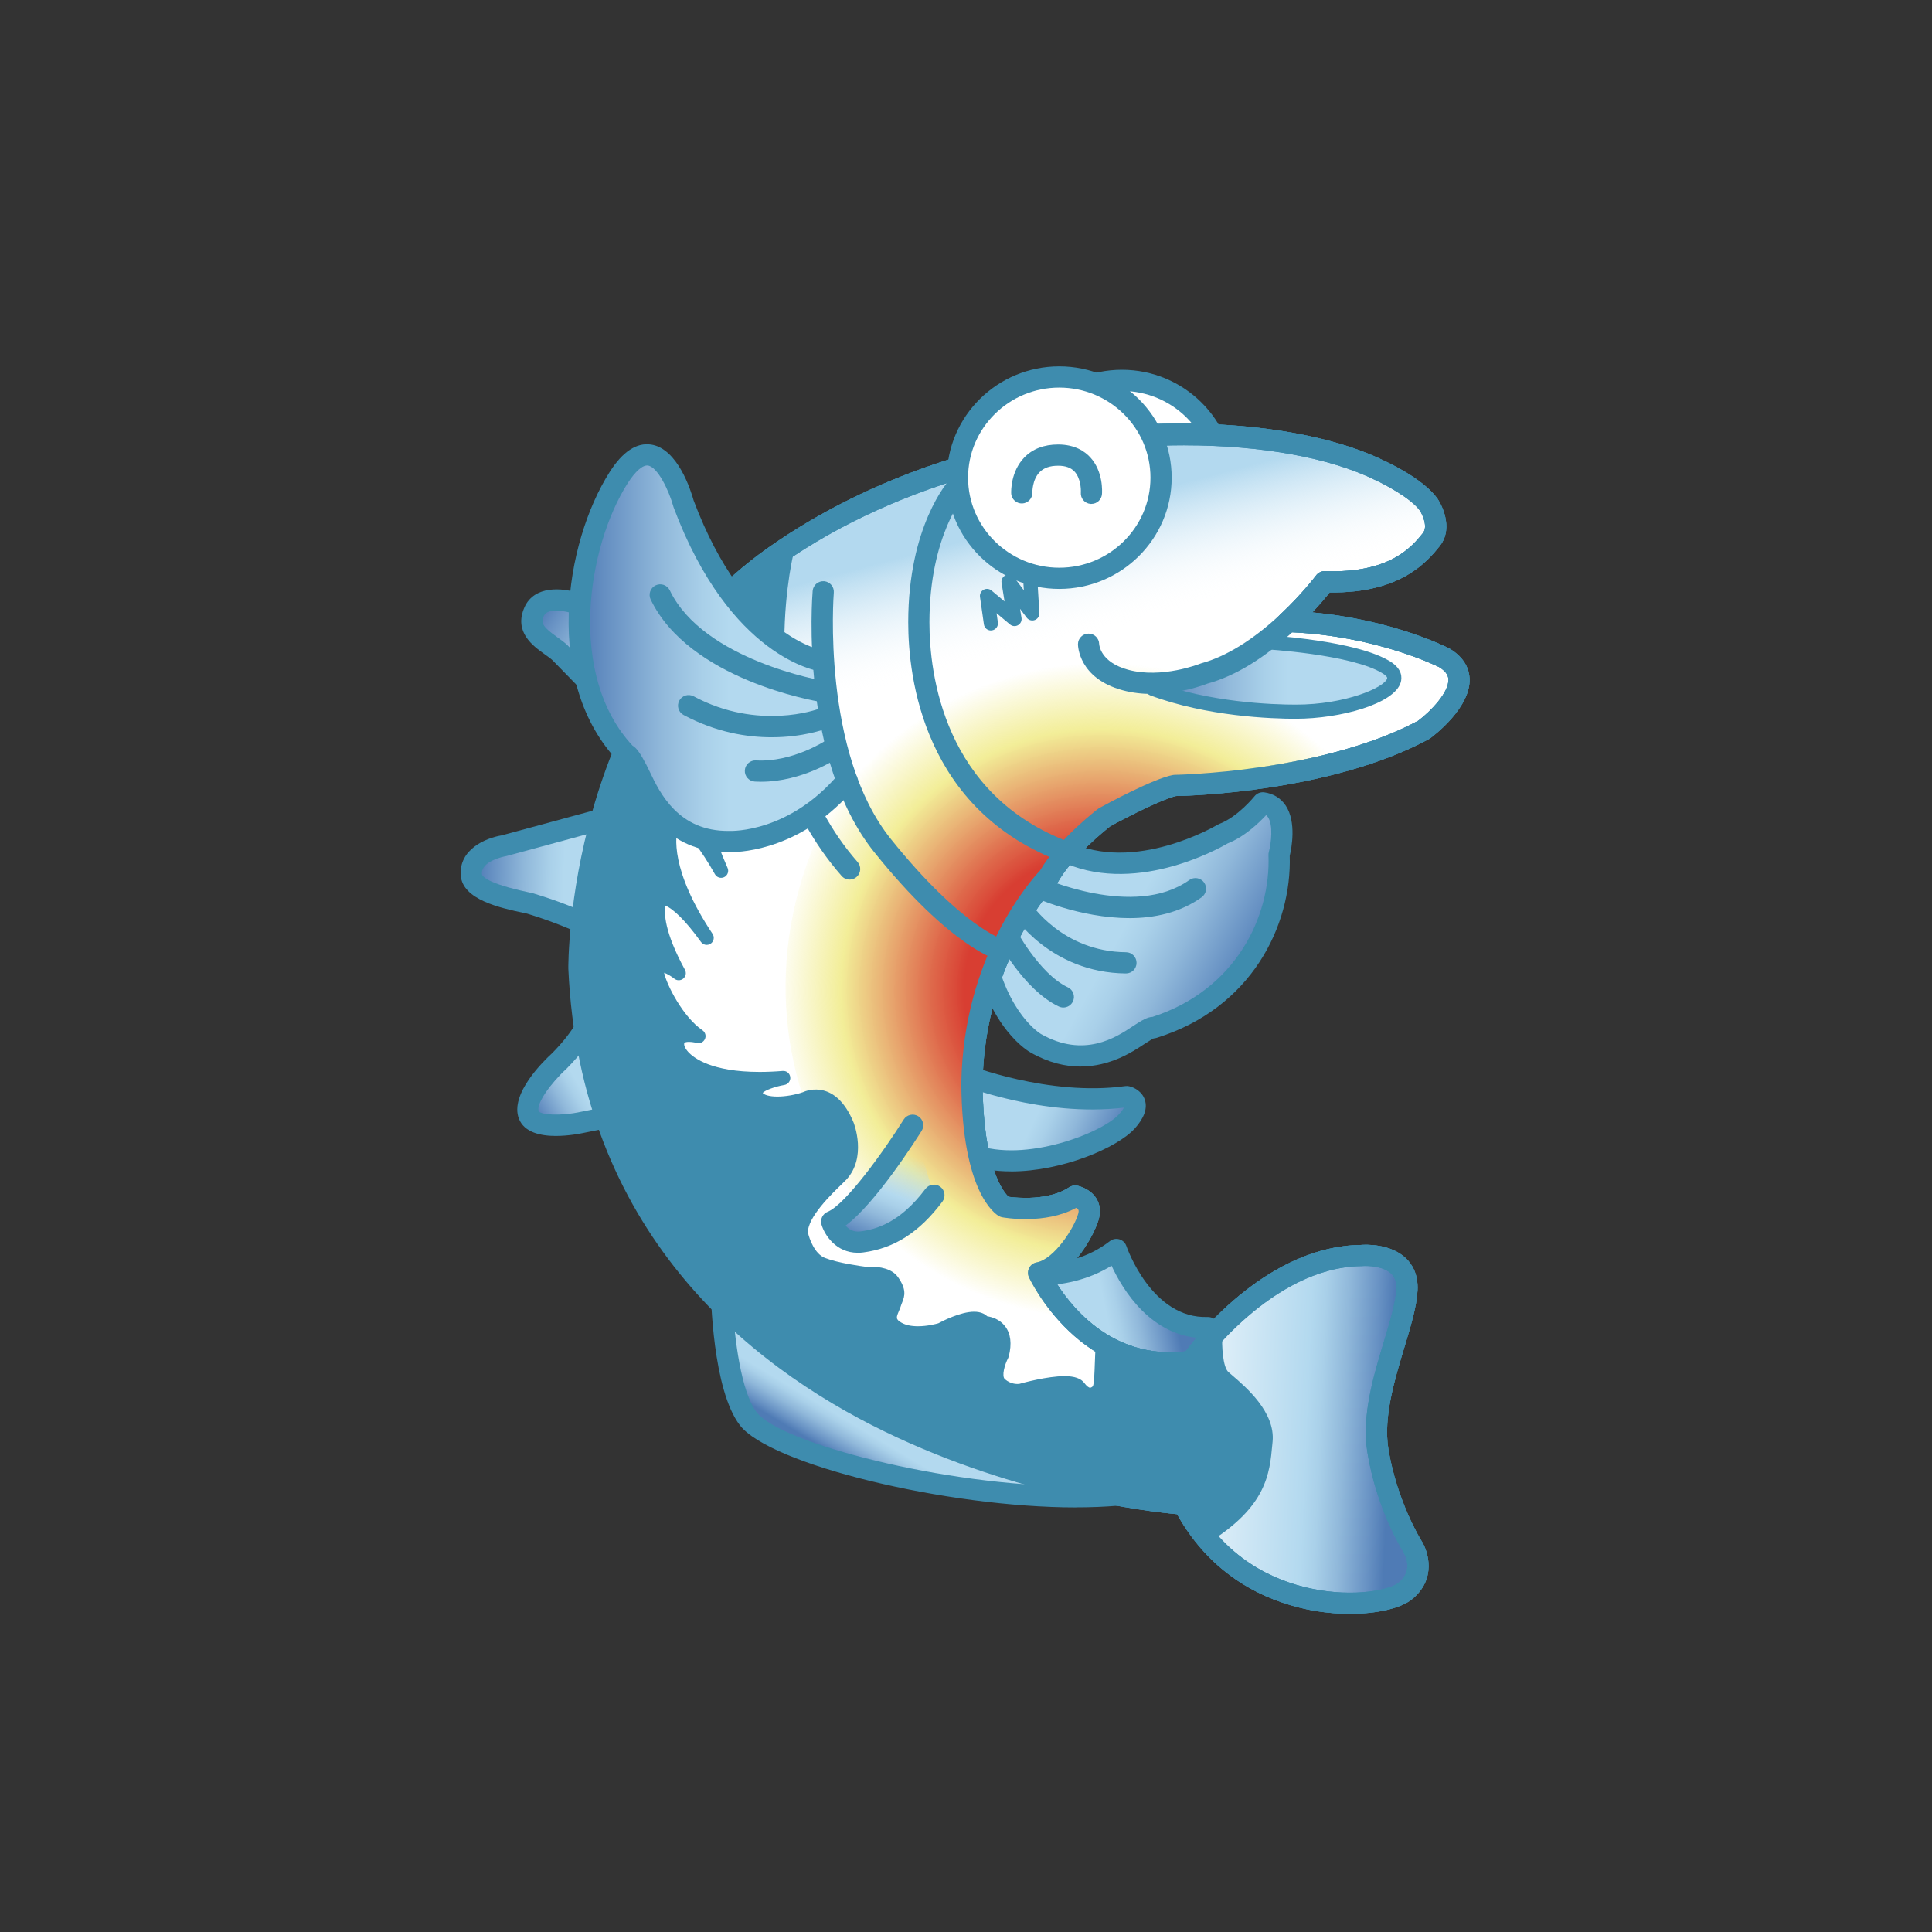 <?xml version="1.0" encoding="UTF-8"?><svg id="b" xmlns="http://www.w3.org/2000/svg" width="82" height="82" xmlns:xlink="http://www.w3.org/1999/xlink" viewBox="0 0 82 82"><rect x="0" y="0" width="82" height="82" fill="#333333" stroke="none"/><defs><style>.r{fill:url(#e);}.r,.s,.t,.u,.v,.w,.x,.y,.z,.aa,.ab,.ac,.ad,.ae,.af,.ag{stroke-width:0px;}.s{fill:url(#g);}.t{fill:url(#i);}.u{fill:url(#l);}.v{fill:url(#q);}.w{fill:none;}.x{fill:url(#n);}.y{fill:url(#h);}.z{fill:#fff;}.aa{fill:url(#j);}.ab{fill:url(#f);}.ac{fill:url(#m);}.ad{fill:url(#k);}.ae{fill:url(#p);}.af{fill:url(#o);}.ag{fill:#3e8cae;}</style><linearGradient id="e" x1="270.722" y1="2690.815" x2="277.682" y2="2691.774" gradientTransform="translate(857.549 -2546.82) rotate(23.717)" gradientUnits="userSpaceOnUse"><stop offset="0" stop-color="#4f7bb5"/><stop offset=".105" stop-color="#6791c3"/><stop offset=".306" stop-color="#90b8da"/><stop offset=".464" stop-color="#a9d0e9"/><stop offset=".56" stop-color="#b3d9ef"/></linearGradient><linearGradient id="f" x1="-55.052" y1="1254.829" x2="-48.458" y2="1253.795" gradientTransform="translate(307.569 -1185.683) rotate(10.713)" xlink:href="#e"/><linearGradient id="g" x1="-57.432" y1="46.523" x2="-53.985" y2="44.47" gradientTransform="translate(79.68)" xlink:href="#e"/><linearGradient id="h" x1="-42.837" y1="62.597" x2="-41.432" y2="60.255" gradientTransform="translate(79.68)" xlink:href="#e"/><linearGradient id="i" x1="-32.48" y1="49.012" x2="-38.335" y2="46.28" gradientTransform="translate(79.68)" xlink:href="#e"/><linearGradient id="j" x1="-29.772" y1="56.032" x2="-34.742" y2="57.07" gradientTransform="translate(79.68)" xlink:href="#e"/><linearGradient id="k" x1="12629.94" y1="3302.139" x2="12640.028" y2="3302.139" gradientTransform="translate(12714.651 3219.727) rotate(-151.256) scale(1 -1)" xlink:href="#e"/><linearGradient id="l" x1="-20.469" y1="55.336" x2="-30.766" y2="54.901" gradientTransform="translate(79.68)" gradientUnits="userSpaceOnUse"><stop offset="0" stop-color="#4f7bb5"/><stop offset=".065" stop-color="#6791c3"/><stop offset=".189" stop-color="#90b8da"/><stop offset=".286" stop-color="#a9d0e9"/><stop offset=".345" stop-color="#b3d9ef"/><stop offset="1" stop-color="#fff"/></linearGradient><linearGradient id="m" x1="-40.057" y1="20.43" x2="-38.017" y2="28.156" gradientTransform="translate(79.68)" gradientUnits="userSpaceOnUse"><stop offset=".345" stop-color="#b3d9ef"/><stop offset="1" stop-color="#fff" stop-opacity="0"/></linearGradient><radialGradient id="n" cx="-32.871" cy="42.061" fx="-32.871" fy="42.061" r="13.934" gradientTransform="translate(79.68)" gradientUnits="userSpaceOnUse"><stop offset=".423" stop-color="#d83e32"/><stop offset=".521" stop-color="#de6749" stop-opacity=".991"/><stop offset=".739" stop-color="#edd083" stop-opacity=".967"/><stop offset=".798" stop-color="#f2ed94" stop-opacity=".961"/><stop offset="1" stop-color="#f2ed94" stop-opacity="0"/></radialGradient><linearGradient id="o" x1="-30.76" y1="28.73" x2="-20.5" y2="28.73" gradientTransform="translate(79.68)" xlink:href="#e"/><linearGradient id="p" x1="-55.086" y1="27.511" x2="-43.73" y2="27.511" gradientTransform="translate(79.68)" xlink:href="#e"/><linearGradient id="q" x1="-42.842" y1="52.789" x2="-41.228" y2="48.95" gradientTransform="translate(79.68)" gradientUnits="userSpaceOnUse"><stop offset="0" stop-color="#4f7bb5"/><stop offset=".105" stop-color="#6791c3"/><stop offset=".306" stop-color="#90b8da"/><stop offset=".464" stop-color="#a9d0e9"/><stop offset=".56" stop-color="#b3d9ef"/><stop offset="1" stop-color="#b3d9ef" stop-opacity="0"/></linearGradient></defs><g id="c"><g id="d"><rect class="w" x="0" y="0" width="82" height="82"/><path class="r" d="M30.96,26.992l-6.534-1.39s-1.389-.479-1.756.357c-.408.929.645,1.312,1.103,1.749l3.649,3.734"/><path class="ag" d="M27.421,31.892c-.117,0-.234-.045-.322-.135l-3.649-3.734c-.071-.067-.195-.156-.326-.249-.497-.354-1.328-.946-.866-1.995.416-.946,1.62-.833,2.287-.611l6.509,1.384c.243.052.398.291.346.534-.052.243-.291.398-.534.347l-6.534-1.39c-.018-.004-.035-.009-.053-.015-.21-.071-1.032-.262-1.197.113-.137.312-.037.472.565.9.151.108.308.219.437.342l3.66,3.745c.173.178.17.463-.007.636-.088.086-.201.128-.315.128Z"/><path class="ab" d="M27.469,34.246l-6.087,1.65s-1.45.229-1.378,1.227c.055.76,1.847,1.077,2.481,1.219,0,0,3.595,1.089,3.8,1.988"/><path class="ag" d="M26.285,40.78c-.205,0-.391-.142-.439-.35-.122-.354-1.743-1.126-3.474-1.652l-.158-.034c-.966-.207-2.583-.553-2.659-1.587-.079-1.1,1.039-1.584,1.732-1.7l6.065-1.644c.24-.065.487.077.552.317.065.24-.076.487-.316.552l-6.087,1.65c-.016.004-.031.008-.047.01-.009.001-1.04.187-1,.751.006.084.165.39,1.949.772l.181.039c.011.002.022.005.032.008,1.156.35,3.871,1.278,4.108,2.318.055.242-.097.484-.339.539-.033.008-.067.011-.1.011Z"/><path class="s" d="M25.193,41.238s.879,1.441-1.469,3.807c0,0-1.603,1.455-1.279,2.278.294.745,2.318.303,2.318.303l2.349-.47"/><path class="ag" d="M23.599,48.213c-.658,0-1.345-.15-1.572-.724-.417-1.06,1.089-2.499,1.395-2.777,2.026-2.042,1.394-3.229,1.387-3.24-.13-.212-.062-.489.15-.619.212-.129.489-.063.618.15.043.071,1.033,1.772-1.534,4.359-.664.605-1.299,1.492-1.179,1.796.061.153.893.227,1.803.028l2.357-.472c.242-.048.481.109.529.353.049.244-.109.481-.353.53l-2.349.47c-.243.053-.739.145-1.252.145Z"/><path class="y" d="M47.382,63.463c-5.49.462-14.322-1.562-15.62-3.243-1.102-1.428-1.149-5.674-1.149-5.674l4.946,3.045,11.823,5.871Z"/><path class="ag" d="M45.674,63.98c-5.519,0-12.986-1.824-14.269-3.485-1.16-1.504-1.238-5.494-1.243-5.944-.002-.164.086-.316.228-.397.143-.081.318-.078.458.008l4.928,3.034,11.805,5.862c.181.09.28.289.242.487s-.203.347-.404.364c-.54.045-1.127.068-1.745.068ZM31.094,55.372c.084,1.432.352,3.703,1.024,4.574,1.007,1.305,7.967,3.118,13.48,3.134l-10.24-5.085c-.012-.006-.024-.013-.036-.02l-4.228-2.603Z"/><path class="t" d="M40.865,45.592s3.541,1.423,6.96.949c0,0,.801.173,0,1.056-.802.882-4.27,2.26-6.605,1.399"/><path class="ag" d="M42.908,49.717c-.646,0-1.276-.089-1.844-.298-.233-.086-.353-.345-.267-.578.086-.233.345-.352.578-.266,2.143.79,5.399-.49,6.117-1.279.119-.131.179-.224.209-.284-3.438.412-6.857-.942-7.004-1.001-.231-.093-.342-.354-.25-.585.093-.23.355-.342.585-.25.035.014,3.475,1.372,6.731.921.052-.007.105-.005.157.006.241.052.562.236.672.581.116.362-.03.772-.434,1.218-.743.817-3.084,1.817-5.25,1.817Z"/><path class="aa" d="M42.806,53.978s2.535.646,4.576-.947c0,0,1.136,3.401,3.891,3.315l.665.474-.621,2.454h-3.402"/><path class="ag" d="M51.316,59.725h-3.402c-.248,0-.45-.201-.45-.45s.202-.45.45-.45h3.052l.46-1.817-.295-.21c-2.263-.021-3.487-2.067-3.953-3.078-2.08,1.284-4.379.721-4.483.694-.241-.061-.386-.306-.325-.547.061-.24.306-.386.546-.325h0c.023.006,2.354.567,4.189-.865.115-.09.267-.118.407-.076.14.042.251.15.297.288.01.03,1.064,3.095,3.45,3.008.096-.001.195.026.275.083l.665.474c.151.108.221.297.175.477l-.621,2.455c-.051.2-.23.34-.436.34Z"/><path class="ad" d="M41.748,40.334c.618,3.087,2.219,3.949,2.219,3.949,2.125,1.206,3.757.046,4.372-.358s.602-.3.602-.3c3.842-1.187,5.457-4.497,5.345-7.346,0,0,.545-2.03-.69-2.203,0,0-.774.973-1.692,1.318,0,0-3.703,2.237-6.773.717"/><path class="ag" d="M45.858,45.267c-.633,0-1.345-.158-2.113-.593-.064-.035-1.786-.995-2.438-4.252-.049-.244.109-.481.353-.53.245-.049.481.109.53.353.562,2.807,1.981,3.635,1.995,3.643,1.825,1.036,3.192.133,3.848-.301l.06-.04c.368-.242.614-.384.825-.388,3.538-1.147,5.022-4.262,4.92-6.864-.002-.045.003-.091.015-.134.104-.393.187-1.141-.035-1.475-.023-.035-.049-.064-.079-.088-.309.333-.923.921-1.636,1.201-.424.248-4.045,2.262-7.17.714-.223-.11-.314-.38-.204-.603.111-.223.381-.313.603-.204,2.817,1.394,6.306-.678,6.341-.699.024-.014.049-.027.074-.036.788-.296,1.492-1.168,1.499-1.177.099-.124.256-.186.414-.165.387.054.701.248.909.56.467.705.245,1.826.171,2.136.089,2.959-1.621,6.478-5.664,7.728-.037.011-.075.018-.113.02-.059.03-.173.094-.376.227l-.058.038c-.453.299-1.405.928-2.671.928Z"/><path class="ag" d="M47.926,38.967c-2.108,0-4.058-.888-4.179-.944-.225-.105-.323-.372-.219-.597.104-.225.372-.323.597-.219.04.018,4.008,1.822,6.352.145.202-.144.483-.098.628.104.145.202.098.483-.104.628-.925.662-2.02.885-3.075.885Z"/><path class="ag" d="M47.788,41.316h-.004c-3.209-.03-4.777-2.459-4.842-2.562-.133-.21-.07-.488.141-.621.209-.132.487-.07.62.14.058.09,1.387,2.118,4.09,2.143.249.002.448.206.446.454-.002.247-.203.446-.45.446Z"/><path class="ag" d="M45.131,42.762c-.064,0-.13-.014-.192-.043-1.504-.71-2.629-2.857-2.676-2.948-.114-.221-.028-.492.192-.606.22-.115.492-.029.607.192.01.02,1.033,1.968,2.261,2.548.225.106.321.374.215.599-.077.163-.238.258-.407.258Z"/><path class="z" d="M51.938,20.416c0,2.359-1.935,4.272-4.321,4.272s-4.322-1.913-4.322-4.272,1.935-4.272,4.322-4.272,4.321,1.913,4.321,4.272Z"/><path class="ag" d="M47.617,25.139c-2.631,0-4.772-2.118-4.772-4.722s2.14-4.722,4.772-4.722,4.771,2.118,4.771,4.722-2.14,4.722-4.771,4.722ZM47.617,16.594c-2.135,0-3.872,1.714-3.872,3.822s1.737,3.822,3.872,3.822,3.871-1.715,3.871-3.822-1.736-3.822-3.871-3.822Z"/><path class="z" d="M54.679,26.379c3.898.14,6.623,1.541,6.623,1.541,1.799,1.083-.866,3.051-.866,3.051-4.224,2.279-10.572,2.365-10.572,2.365-.777.138-2.987,1.352-2.987,1.352,0,0-1.666,1.277-2.368,2.526,0,0-3.173,3.215-3.258,8.756.029,4.509,1.369,5.252,1.369,5.252,0,0,1.809.334,3.014-.457,0,0,.75.156.57.845-.182.689-1.135,2.239-2.123,2.411,0,0,1.995,4.412,6.489,3.756,0,0,3.117-4.445,7.207-4.488,0,0,2.024-.186,1.938,1.457-.086,1.643-1.608,4.485-1.235,6.81.374,2.325,1.45,4.047,1.45,4.047,0,0,.732,1.116-.302,1.936-1.034.819-6.803,1.25-9.386-3.702,0,0-24.486-1.689-25.426-22.753,0,0-.41-11.524,8.06-17.477,8.762-6.159,20.898-6,25.666-3.652,0,0,1.559.704,2.104,1.471,0,0,.58.884.111,1.465-.47.58-1.521,1.907-4.533,1.796,0,0-.613.822-1.581,1.725"/><path class="ag" d="M57.294,68.495c-.581,0-1.211-.06-1.851-.196-1.692-.36-3.994-1.354-5.484-4.032-1.229-.114-6.665-.753-12.278-3.501-5.802-2.841-12.822-8.558-13.317-19.66-.004-.122-.319-11.842,8.251-17.866,8.915-6.267,21.105-6.159,26.124-3.688.158.071,1.674.772,2.273,1.614.292.444.627,1.349.094,2.009-.499.617-1.62,2.012-4.668,1.969-.147.183-.4.487-.739.849,3.406.31,5.703,1.473,5.808,1.527.009.005.018.01.026.015.664.4.823.906.84,1.26.058,1.225-1.494,2.408-1.67,2.539-.017.013-.035.024-.054.034-4.141,2.234-10.134,2.407-10.738,2.418-.533.114-1.967.832-2.786,1.28-.209.164-1.622,1.299-2.224,2.37-.02.035-.044.067-.072.095-.03.03-3.047,3.167-3.128,8.447.023,3.557.884,4.608,1.103,4.818.375.05,1.697.175,2.583-.407.1-.065.221-.089.339-.064.055.012.546.124.805.542.107.172.212.461.108.858-.154.586-.904,1.993-1.92,2.54.598,1.021,2.381,3.461,5.602,3.092.627-.833,3.578-4.466,7.435-4.517.195-.016,1.258-.066,1.919.57.244.234.526.661.49,1.361-.036.681-.29,1.524-.56,2.416-.419,1.389-.894,2.963-.68,4.299.355,2.209,1.377,3.864,1.387,3.88.326.497.669,1.677-.404,2.527-.445.353-1.426.602-2.612.602ZM50.277,18.9c-5.422,0-11.989,1.453-17.144,5.077-8.175,5.746-7.873,16.98-7.869,17.093.381,8.555,4.692,14.911,12.813,18.887,6.089,2.982,12.133,3.428,12.194,3.433.156.011.296.102.368.241,1.322,2.534,3.444,3.458,4.992,3.788,1.885.401,3.373.041,3.716-.231.666-.529.286-1.209.203-1.34-.049-.079-1.132-1.832-1.516-4.22-.247-1.54.26-3.22.708-4.702.253-.839.492-1.631.522-2.203.016-.293-.054-.51-.213-.664-.333-.322-1.005-.342-1.235-.322-.011,0-.024.002-.035.002-3.807.04-6.814,4.254-6.844,4.297-.071.101-.181.169-.303.187-4.777.698-6.942-3.969-6.964-4.016-.057-.127-.053-.273.012-.396.065-.123.183-.209.321-.233.724-.126,1.602-1.462,1.765-2.083.027-.105.005-.142-.002-.154-.018-.029-.051-.056-.088-.078-1.323.725-3.063.416-3.14.402-.048-.009-.094-.025-.137-.049-.161-.089-1.571-1.004-1.6-5.642.083-5.381,2.941-8.602,3.345-9.031.753-1.296,2.387-2.558,2.457-2.612.018-.014.037-.026.057-.037.233-.128,2.299-1.253,3.125-1.4.024-.004.048-.007.073-.007.062,0,6.259-.112,10.336-2.296.52-.393,1.308-1.198,1.281-1.755-.006-.125-.053-.315-.391-.522-.201-.099-2.744-1.324-6.281-1.48-.167.063-.361.024-.49-.113-.17-.182-.16-.466.022-.636.009-.008.018-.016.026-.024.006-.006.013-.012.019-.018.898-.846,1.476-1.615,1.482-1.623.088-.118.239-.187.377-.18,2.776.105,3.705-1.059,4.156-1.617.221-.274-.025-.79-.128-.95-.379-.532-1.51-1.125-1.912-1.306-1.875-.923-4.763-1.466-8.079-1.466Z"/><path class="u" d="M41.249,45.971c.029,4.509,1.369,5.252,1.369,5.252,0,0,1.809.334,3.014-.457,0,0,.75.156.57.845-.182.689-1.135,2.239-2.123,2.411,0,0,1.995,4.412,6.489,3.756,0,0,3.117-4.445,7.207-4.488,0,0,2.024-.186,1.938,1.457-.086,1.643-1.608,4.485-1.235,6.81.374,2.325,1.45,4.047,1.45,4.047,0,0,.732,1.116-.302,1.936-1.034.819-6.803,1.25-9.386-3.702,0,0-24.486-1.689-25.426-22.753"/><path class="ac" d="M54.679,26.379c3.898.14,6.623,1.541,6.623,1.541,1.799,1.083-.866,3.051-.866,3.051-4.224,2.279-10.572,2.365-10.572,2.365-.777.138-2.987,1.352-2.987,1.352,0,0-1.666,1.277-2.368,2.526,0,0-3.173,3.215-3.258,8.756.029,4.509,1.369,5.252,1.369,5.252,0,0,1.809.334,3.014-.457,0,0,.75.156.57.845-.182.689-1.135,2.239-2.123,2.411,0,0,1.995,4.412,6.489,3.756,0,0,3.117-4.445,7.207-4.488,0,0,2.024-.186,1.938,1.457-.086,1.643-1.608,4.485-1.235,6.81.374,2.325,1.45,4.047,1.45,4.047,0,0,.732,1.116-.302,1.936-1.034.819-6.803,1.25-9.386-3.702,0,0-24.486-1.689-25.426-22.753,0,0-.41-11.524,8.06-17.477,8.762-6.159,20.898-6,25.666-3.652,0,0,1.559.704,2.104,1.471,0,0,.58.884.111,1.465-.47.58-1.521,1.907-4.533,1.796,0,0-.613.822-1.581,1.725"/><path class="ag" d="M57.294,68.495c-.581,0-1.211-.06-1.851-.196-1.692-.36-3.994-1.354-5.484-4.032-1.229-.114-6.665-.753-12.278-3.501-5.802-2.841-12.822-8.558-13.317-19.66-.004-.122-.319-11.842,8.251-17.866,8.915-6.267,21.105-6.159,26.124-3.688.158.071,1.674.772,2.273,1.614.292.444.627,1.349.094,2.009-.499.617-1.62,2.012-4.668,1.969-.147.183-.4.487-.739.849,3.406.31,5.703,1.473,5.808,1.527.009.005.018.01.026.015.664.4.823.906.84,1.26.058,1.225-1.494,2.408-1.67,2.539-.017.013-.035.024-.054.034-4.141,2.234-10.134,2.407-10.738,2.418-.533.114-1.967.832-2.786,1.28-.209.164-1.622,1.299-2.224,2.37-.02.035-.044.067-.072.095-.03.03-3.047,3.167-3.128,8.447.023,3.557.884,4.608,1.103,4.818.375.05,1.697.175,2.583-.407.1-.065.221-.089.339-.064.055.012.546.124.805.542.107.172.212.461.108.858-.154.586-.904,1.993-1.92,2.54.598,1.021,2.381,3.461,5.602,3.092.627-.833,3.578-4.466,7.435-4.517.195-.016,1.258-.066,1.919.57.244.234.526.661.49,1.361-.036.681-.29,1.524-.56,2.416-.419,1.389-.894,2.963-.68,4.299.355,2.209,1.377,3.864,1.387,3.88.326.497.669,1.677-.404,2.527-.445.353-1.426.602-2.612.602ZM50.277,18.9c-5.422,0-11.989,1.453-17.144,5.077-8.175,5.746-7.873,16.98-7.869,17.093.381,8.555,4.692,14.911,12.813,18.887,6.089,2.982,12.133,3.428,12.194,3.433.156.011.296.102.368.241,1.322,2.534,3.444,3.458,4.992,3.788,1.885.401,3.373.041,3.716-.231.666-.529.286-1.209.203-1.34-.049-.079-1.132-1.832-1.516-4.22-.247-1.54.26-3.22.708-4.702.253-.839.492-1.631.522-2.203.016-.293-.054-.51-.213-.664-.333-.322-1.005-.342-1.235-.322-.011,0-.024.002-.035.002-3.807.04-6.814,4.254-6.844,4.297-.071.101-.181.169-.303.187-4.777.698-6.942-3.969-6.964-4.016-.057-.127-.053-.273.012-.396.065-.123.183-.209.321-.233.724-.126,1.602-1.462,1.765-2.083.027-.105.005-.142-.002-.154-.018-.029-.051-.056-.088-.078-1.323.725-3.063.416-3.14.402-.048-.009-.094-.025-.137-.049-.161-.089-1.571-1.004-1.6-5.642.083-5.381,2.941-8.602,3.345-9.031.753-1.296,2.387-2.558,2.457-2.612.018-.014.037-.026.057-.037.233-.128,2.299-1.253,3.125-1.4.024-.004.048-.007.073-.007.062,0,6.259-.112,10.336-2.296.52-.393,1.308-1.198,1.281-1.755-.006-.125-.053-.315-.391-.522-.201-.099-2.744-1.324-6.281-1.48-.167.063-.361.024-.49-.113-.17-.182-.16-.466.022-.636.009-.008.018-.016.026-.024.006-.006.013-.012.019-.018.898-.846,1.476-1.615,1.482-1.623.088-.118.239-.187.377-.18,2.776.105,3.705-1.059,4.156-1.617.221-.274-.025-.79-.128-.95-.379-.532-1.51-1.125-1.912-1.306-1.875-.923-4.763-1.466-8.079-1.466Z"/><path class="x" d="M44.079,54.021c1.053-.007,1.92-1.9,1.92-1.9.714-1.719-.725-1.159-.725-1.159l-2.656.261s-1.402-.471-1.431-4.979c.086-5.541,3.259-8.756,3.259-8.756.703-1.249,2.368-2.526,2.368-2.526,1.378-1.234,3.608-1.713,3.608-1.713l3.628-.313c1.392-.474,5.413-1.492,5.413-1.492.198-.088.654-.294.813-.382-3.913-1.932-18.384-7.532-24.326,2.07-6.738,10.886.644,22.57,10.025,23.317-1.3-1.082-1.896-2.426-1.896-2.426Z"/><path class="af" d="M53.65,27.253s3.838.211,5.216,1.09c1.231.786-1.392,1.864-3.861,1.864-.865,0-3.625-.062-6.085-.976"/><path class="ag" d="M55.005,30.507c-1.056,0-3.774-.097-6.19-.995-.155-.058-.234-.23-.177-.386.058-.155.23-.235.386-.177,2.324.864,4.956.957,5.98.957,2.084,0,3.758-.721,3.872-1.112.021-.07-.127-.171-.172-.2-1.296-.827-5.033-1.041-5.071-1.043-.166-.009-.292-.151-.283-.316.009-.166.154-.292.316-.283.16.009,3.933.225,5.361,1.136.499.318.48.684.425.874-.266.91-2.557,1.544-4.448,1.544Z"/><path class="ag" d="M45.119,36.603c-5.931-2.19-6.571-7.855-6.571-10.189,0-4.087,1.687-5.979,1.758-6.058l.666.606c-.015.017-1.524,1.743-1.524,5.452,0,2.145.583,7.351,5.983,9.345l-.312.844Z"/><path class="ag" d="M36.061,37.332c-.125,0-.25-.052-.339-.153-4.864-5.551-3.03-13.424-2.949-13.757.058-.242.304-.39.543-.331.242.058.39.301.332.543-.018.077-1.801,7.757,2.751,12.952.164.187.145.471-.042.635-.085.075-.191.111-.296.111Z"/><path class="ag" d="M51.14,65.214c-.231-.576-.777-.91-.9-1.375,0,0-24.519-1.625-25.377-22.509,0,0-.545-11.725,8.011-17.722.211-.148.39-.338.589-.5-.031.066-1.254,2.722-.202,7.725l-.962-.677s-.516-.303-.729.338c-.214.641,0,2.387,0,2.387,0,0-.82-1.069-1.301-.926-.481.142-1.229,1.46.338,5.004,0,0-1.407-2.525-2.018-2.216,0,0-.95,1.516,1.406,5.061-.461-.642-1.363-1.776-1.953-1.695,0,0-.57.755.765,3.195,0,0-.615-.499-.886-.285-.271.214.655,2.226,1.723,2.956,0,0-.854-.249-.908.303-.054.552,1.032,1.76,4.505,1.474,0,0-1.371.232-1.158.732.214.499,1.389.402,2.101.152,0,0,1.067-.58,1.764,1.121,0,0,.507,1.289-.252,2.108-.287.31-1.775,1.568-1.703,2.494,0,0,.205,1.03.904,1.307.652.258,1.849.4,1.849.4,0,0,.846-.083,1.123.311.369.525.168.66.079.963-.09.303-.437.716.166,1.06.7.4,1.824.044,1.824.044,0,0,1.488-.825,1.809-.291,0,0,1.114.002.776,1.341,0,0-.48.912-.071,1.268.41.356.872.267.872.267,0,0,2.119-.612,2.457-.149.338.463.659.338.838.143.178-.196.115-1.339.195-1.97,0,0,2.203,1.274,3.606.745l1.159-1.23s-.098,1.489.358,1.891c.455.403,1.889,1.493,1.775,2.699-.115,1.206-.149,2.549-2.573,4.059Z"/><path class="ag" d="M51.14,65.514c-.031,0-.063-.005-.093-.015-.084-.028-.152-.091-.185-.173-.096-.239-.268-.442-.434-.638-.149-.176-.302-.356-.401-.565-1.098-.101-6.683-.727-12.284-3.436-5.764-2.788-12.73-8.407-13.179-19.344-.006-.117-.453-11.958,8.138-17.98.113-.079.218-.175.33-.276.08-.072.159-.144.242-.212.109-.089.264-.09.375-.003.11.087.146.238.085.365-.012.026-1.209,2.637-.179,7.534.025.121-.025.244-.129.312-.103.068-.237.066-.338-.005l-.962-.677c.006.005-.046-.017-.099-.017-.029,0-.105,0-.173.205-.158.474-.044,1.789.013,2.255.017.134-.059.263-.184.314-.125.051-.269.013-.352-.095-.299-.389-.77-.822-.969-.822-.054.014-.153.088-.243.281-.176.381-.455,1.564.761,4.315.065.146.003.318-.14.39-.144.072-.318.017-.396-.122-.547-.981-1.241-1.89-1.557-2.06-.134.436-.342,1.885,1.457,4.593.091.136.055.32-.079.413-.135.093-.319.061-.414-.072-.704-.981-1.223-1.427-1.511-1.542-.054.302-.053,1.109.831,2.724.069.126.039.282-.071.374-.11.092-.27.093-.381.003-.112-.09-.299-.207-.433-.253.101.489.785,1.866,1.629,2.443.122.083.165.243.102.376-.063.133-.212.202-.355.16,0,0-.156-.044-.316-.044-.2,0-.206.055-.209.088-.005.05.026.177.173.339.232.255.991.849,3.033.849.309,0,.637-.014.976-.042.168-.013.302.102.322.261.02.159-.089.306-.247.333-.398.068-.825.226-.922.337.058.081.265.157.623.157.337,0,.747-.07,1.076-.183.201-.096,1.411-.538,2.158,1.285.025.064.567,1.48-.31,2.426-.046.05-.122.123-.217.215-.395.381-1.438,1.389-1.409,2.035.057.255.282.897.716,1.069.553.219,1.563.355,1.745.378.037-.002.1-.006.179-.006.396,0,.923.077,1.182.445.362.514.292.795.172,1.085-.017.042-.036.086-.05.135-.02.067-.049.138-.081.212-.119.28-.151.355.108.503.175.1.41.15.699.15.395,0,.762-.097.861-.125.179-.097.947-.492,1.519-.492.273,0,.447.088.557.193.193.029.524.121.756.42.242.312.296.743.16,1.282-.006.023-.014.045-.025.066-.151.288-.287.774-.14.902.262.228.548.207.612.199.16-.045,1.192-.328,1.921-.328.421,0,.697.097.843.296.089.122.18.195.242.195.034,0,.077-.024.118-.064.053-.133.069-.625.08-.953.01-.304.021-.618.052-.866.013-.1.074-.186.164-.231.09-.045.196-.041.283.009.014.008,1.459.833,2.677.833.227,0,.432-.029.611-.087l1.109-1.177c.086-.092.221-.12.338-.069.116.05.188.168.18.295-.035.542.022,1.439.257,1.646.042.037.092.08.148.128.599.512,1.846,1.576,1.727,2.824l-.013.136c-.113,1.227-.242,2.618-2.7,4.149-.048.03-.103.045-.158.045ZM32.862,23.985c-8.134,5.874-7.704,17.216-7.699,17.331.351,8.543,4.671,14.878,12.841,18.83,6.114,2.957,12.195,3.39,12.256,3.394.128.009.237.098.27.222.045.171.189.341.356.538.122.144.255.301.369.483,1.942-1.299,2.046-2.427,2.147-3.519l.013-.138c.089-.938-.998-1.865-1.52-2.311-.059-.051-.112-.096-.156-.134-.314-.277-.424-.865-.457-1.361l-.642.682c-.031.033-.07.059-.112.075-.26.098-.558.148-.885.148-.964,0-2.002-.428-2.563-.698-.006.121-.01.248-.014.373-.024.735-.045,1.127-.223,1.323-.162.177-.366.275-.576.275-.184,0-.46-.076-.727-.441h0s-.081-.05-.358-.05c-.691,0-1.763.307-1.774.311-.026.006-.1.022-.219.022-.198,0-.583-.046-.933-.351-.534-.465-.121-1.386-.015-1.599.056-.236.087-.543-.057-.732-.149-.195-.436-.203-.439-.203-.103-.002-.201-.057-.254-.146-.01-.017-.06-.034-.149-.034-.391,0-1.04.313-1.257.433-.018.01-.036.018-.055.024-.021.007-.512.16-1.067.16-.395,0-.73-.077-.996-.229-.723-.413-.48-.984-.363-1.259.022-.052.044-.101.057-.147.021-.07.046-.134.071-.194.068-.164.093-.225-.108-.511-.081-.116-.353-.191-.691-.191-.09,0-.151.005-.157.006-.021.002-.043.001-.064,0-.05-.006-1.244-.15-1.924-.419-.841-.334-1.078-1.479-1.087-1.528-.002-.012-.004-.024-.005-.036-.071-.926,1.009-1.969,1.589-2.53.084-.082.152-.147.193-.191.624-.673.197-1.783.193-1.794-.275-.67-.64-1.027-1.054-1.027-.169,0-.289.06-.29.061-.012.006-.028.013-.041.018-.397.139-.88.223-1.291.223-.788,0-1.079-.293-1.185-.539-.069-.161-.061-.334.022-.485.005-.01.011-.019.017-.029-1.917-.073-2.75-.672-3.083-1.039-.235-.259-.351-.543-.325-.8.027-.276.183-.474.434-.569-.718-.797-1.28-1.959-1.298-2.484-.008-.23.083-.351.161-.412.112-.088.258-.129.417-.115-.86-1.894-.452-2.605-.35-2.74.048-.064.119-.105.198-.116.193-.027.405.025.642.158-.97-2.275-.342-3.333-.308-3.387.029-.046.07-.084.119-.108.077-.039.16-.058.248-.058.271,0,.576.218.874.53-.366-1.464-.186-2.275,0-2.676.146-.317.363-.531.608-.604.312-.094.699.109,1.01.375-.033-.564-.038-1.256.091-1.643.184-.555.581-.615.742-.615.22,0,.391.094.423.113l.374.263c-.522-2.973-.243-5.045.036-6.175Z"/><path class="ag" d="M48.892,29.453c-.403,0-.827-.043-1.245-.157-1.874-.509-1.895-1.895-1.895-1.954,0-.249.202-.45.45-.45.246,0,.446.197.45.442.002.045.057.774,1.231,1.093,1.43.388,3.04-.252,3.057-.259.017-.007.035-.013.052-.018,1.04-.281,2.196-.995,3.343-2.066.181-.169.466-.16.636.022.17.182.16.466-.022.636-1.262,1.179-2.506,1.943-3.697,2.271-.184.072-1.185.44-2.36.44Z"/><path class="ag" d="M57.294,68.495c-.581,0-1.211-.06-1.851-.196-1.691-.36-3.994-1.354-5.484-4.032-1.237-.113-6.729-.751-12.398-3.501-5.858-2.841-12.945-8.558-13.44-19.66-.002-.131-.071-11.845,8.494-17.866,8.915-6.267,21.105-6.159,26.124-3.688.158.071,1.674.772,2.273,1.614.292.444.627,1.349.094,2.009-.499.617-1.62,2.012-4.668,1.969-.147.183-.4.487-.739.849,3.406.31,5.703,1.473,5.808,1.527.009.005.018.01.026.015.664.4.823.906.84,1.26.058,1.225-1.494,2.408-1.67,2.539-.017.013-.035.024-.054.034-4.141,2.234-10.134,2.407-10.738,2.418-.533.114-1.967.832-2.786,1.28-.209.164-1.622,1.299-2.224,2.37-.02.035-.044.067-.072.095-.03.03-3.047,3.167-3.128,8.447.023,3.557.884,4.608,1.103,4.818.375.05,1.697.175,2.583-.407.1-.065.221-.089.339-.064.055.012.546.124.805.542.107.172.212.461.108.858-.154.586-.904,1.993-1.92,2.54.598,1.021,2.381,3.461,5.602,3.092.627-.833,3.578-4.466,7.435-4.517.195-.016,1.258-.066,1.919.57.244.234.526.661.49,1.361-.036.681-.29,1.524-.56,2.416-.419,1.389-.894,2.963-.68,4.299.355,2.209,1.377,3.864,1.387,3.88.326.497.669,1.677-.404,2.527-.445.353-1.426.602-2.612.602ZM50.277,18.9c-5.422,0-11.989,1.453-17.144,5.077-8.18,5.75-8.114,16.99-8.112,17.103.381,8.544,4.733,14.9,12.933,18.877,6.15,2.983,12.256,3.429,12.317,3.433.156.011.296.102.368.241,1.322,2.534,3.444,3.458,4.992,3.788,1.885.401,3.373.041,3.716-.231.666-.529.286-1.209.203-1.34-.049-.079-1.132-1.832-1.516-4.22-.247-1.54.26-3.22.708-4.702.253-.839.492-1.631.522-2.203.016-.293-.054-.51-.213-.664-.333-.322-1.005-.342-1.235-.322-.011,0-.024.002-.035.002-3.807.04-6.814,4.254-6.844,4.297-.071.101-.181.169-.303.187-4.777.698-6.942-3.969-6.964-4.016-.057-.127-.053-.273.012-.396.065-.123.183-.209.321-.233.724-.126,1.602-1.462,1.765-2.083.027-.105.005-.142-.002-.154-.018-.029-.051-.056-.088-.078-1.323.725-3.063.416-3.14.402-.048-.009-.094-.025-.137-.049-.161-.089-1.571-1.004-1.6-5.642.083-5.381,2.941-8.602,3.345-9.031.753-1.296,2.387-2.558,2.457-2.612.018-.014.037-.026.057-.037.233-.128,2.299-1.253,3.125-1.4.024-.004.048-.007.073-.007.062,0,6.259-.112,10.336-2.296.52-.393,1.308-1.198,1.281-1.755-.006-.125-.053-.315-.391-.522-.201-.099-2.744-1.324-6.281-1.48-.167.063-.361.024-.49-.113-.17-.182-.16-.466.022-.636.009-.008.018-.016.026-.024.006-.006.013-.012.019-.018.898-.846,1.476-1.615,1.482-1.623.088-.118.239-.187.377-.18,2.776.105,3.705-1.059,4.156-1.617.221-.274-.025-.79-.128-.95-.379-.532-1.51-1.125-1.912-1.306-1.875-.923-4.763-1.466-8.079-1.466Z"/><path class="ag" d="M42.057,26.759c-.147,0-.275-.108-.297-.258l-.166-1.166c-.018-.123.043-.244.151-.304.108-.06.243-.048.338.032l.553.463-.127-.79c-.022-.136.052-.27.179-.324.126-.053.274-.014.357.096l.41.546-.035-.563c-.01-.165.116-.308.281-.318.173-.009.308.116.318.281l.096,1.562c.008.132-.071.254-.196.3-.125.046-.264.005-.344-.102l-.281-.374.062.385c.02.124-.039.247-.148.309-.109.062-.245.05-.341-.031l-.57-.478.056.391c.023.164-.091.316-.255.339-.014.002-.028.003-.042.003Z"/><path class="z" d="M49.279,20.273c0,2.359-1.934,4.272-4.32,4.272s-4.321-1.913-4.321-4.272,1.934-4.272,4.321-4.272,4.32,1.913,4.32,4.272Z"/><path class="ag" d="M44.959,24.995c-2.631,0-4.771-2.118-4.771-4.722s2.14-4.722,4.771-4.722,4.77,2.118,4.77,4.722-2.14,4.722-4.77,4.722ZM44.959,16.451c-2.134,0-3.871,1.715-3.871,3.822s1.736,3.822,3.871,3.822,3.87-1.714,3.87-3.822-1.736-3.822-3.87-3.822Z"/><path class="ag" d="M46.323,21.388c-.012,0-.025,0-.037-.001-.248-.02-.432-.237-.412-.485.011-.154-.016-.617-.267-.887-.156-.167-.384-.248-.697-.248-.35,0-.608.09-.787.274-.317.326-.306.859-.306.864.007.247-.187.455-.434.464-.239.007-.455-.182-.465-.43-.004-.093-.021-.921.552-1.518.354-.368.838-.555,1.44-.555.713,0,1.133.294,1.361.541.56.607.508,1.47.5,1.566-.019.235-.216.414-.448.414Z"/><path class="ae" d="M34.898,28.054s-3.561-.472-5.886-6.673c0,0-1.034-3.809-2.756-1.108-1.722,2.7-2.799,8.524.345,11.77,0,0,.043-.109.431.621.388.73,1.184,3.092,3.929,3.052,0,0,2.712.121,4.989-2.586"/><path class="ag" d="M31.02,36.167c-.043,0-.07-.001-.08-.001-2.708.035-3.738-2.107-4.175-3.024-.049-.103-.092-.194-.131-.267-.135-.255-.215-.381-.257-.441-.036-.021-.07-.047-.099-.077-3.251-3.356-2.321-9.314-.401-12.325.551-.865,1.143-1.256,1.758-1.163,1.133.173,1.691,1.96,1.806,2.374,2.205,5.862,5.484,6.362,5.517,6.366.246.033.42.259.387.505-.033.246-.258.421-.505.387-.156-.021-3.856-.581-6.248-6.961-.005-.013-.009-.026-.013-.04-.189-.69-.668-1.679-1.079-1.741-.218-.032-.536.242-.864.757-1.7,2.665-2.584,8.129.209,11.131.196.111.356.377.584.806.044.083.093.185.149.302.424.889,1.211,2.545,3.377,2.512.126.005,2.556.065,4.651-2.426.16-.19.444-.214.634-.055.19.16.215.444.055.634-2.201,2.616-4.781,2.747-5.274,2.747Z"/><path class="ag" d="M34.898,29.796c-.024,0-.049-.002-.073-.006-.227-.037-5.576-.947-7.209-4.345-.108-.224-.013-.493.21-.601.224-.108.493-.013.601.211,1.429,2.973,6.493,3.838,6.544,3.846.245.04.411.272.371.517-.036.221-.227.377-.443.377Z"/><path class="ag" d="M32.752,31.292c-1.05,0-2.364-.209-3.738-.946-.219-.117-.301-.39-.184-.609.117-.219.39-.301.609-.184,2.758,1.478,5.272.546,5.297.536.231-.088.492.027.581.259.089.232-.027.492-.259.581-.066.025-.974.363-2.307.363Z"/><path class="ag" d="M32.31,33.18c-.091,0-.182-.003-.275-.008-.248-.015-.437-.228-.422-.476.015-.248.229-.437.476-.422,1.536.089,2.944-.833,2.958-.843.206-.139.486-.084.625.122.139.206.084.486-.122.624-.064.043-1.512,1.002-3.24,1.002Z"/><path class="ag" d="M42.508,40.78c-.037,0-.074-.005-.112-.014-.082-.021-2.052-.561-5.29-4.597-3.171-3.953-2.638-10.801-2.614-11.09.021-.248.238-.429.486-.411.248.021.432.238.411.486-.006.067-.526,6.782,2.419,10.453,3.003,3.744,4.793,4.284,4.811,4.288.241.062.386.307.325.547-.052.203-.235.339-.436.339Z"/><path class="v" d="M38.735,47.757s-2.266,3.617-3.437,4.091c0,0,.293.99,1.284.861.99-.129,2.024-.603,3.057-1.981"/><path class="ag" d="M36.405,53.171c-.93,0-1.409-.761-1.538-1.195-.066-.222.048-.458.263-.545.754-.305,2.378-2.562,3.224-3.912.132-.211.41-.274.62-.142.211.132.275.41.143.62-.215.343-1.953,3.082-3.226,4.021.121.149.321.287.633.246.667-.087,1.678-.369,2.755-1.804.149-.199.431-.239.63-.09.199.149.239.431.09.63-.975,1.3-2.042,1.985-3.359,2.157-.082.011-.16.016-.236.016Z"/></g></g></svg>
